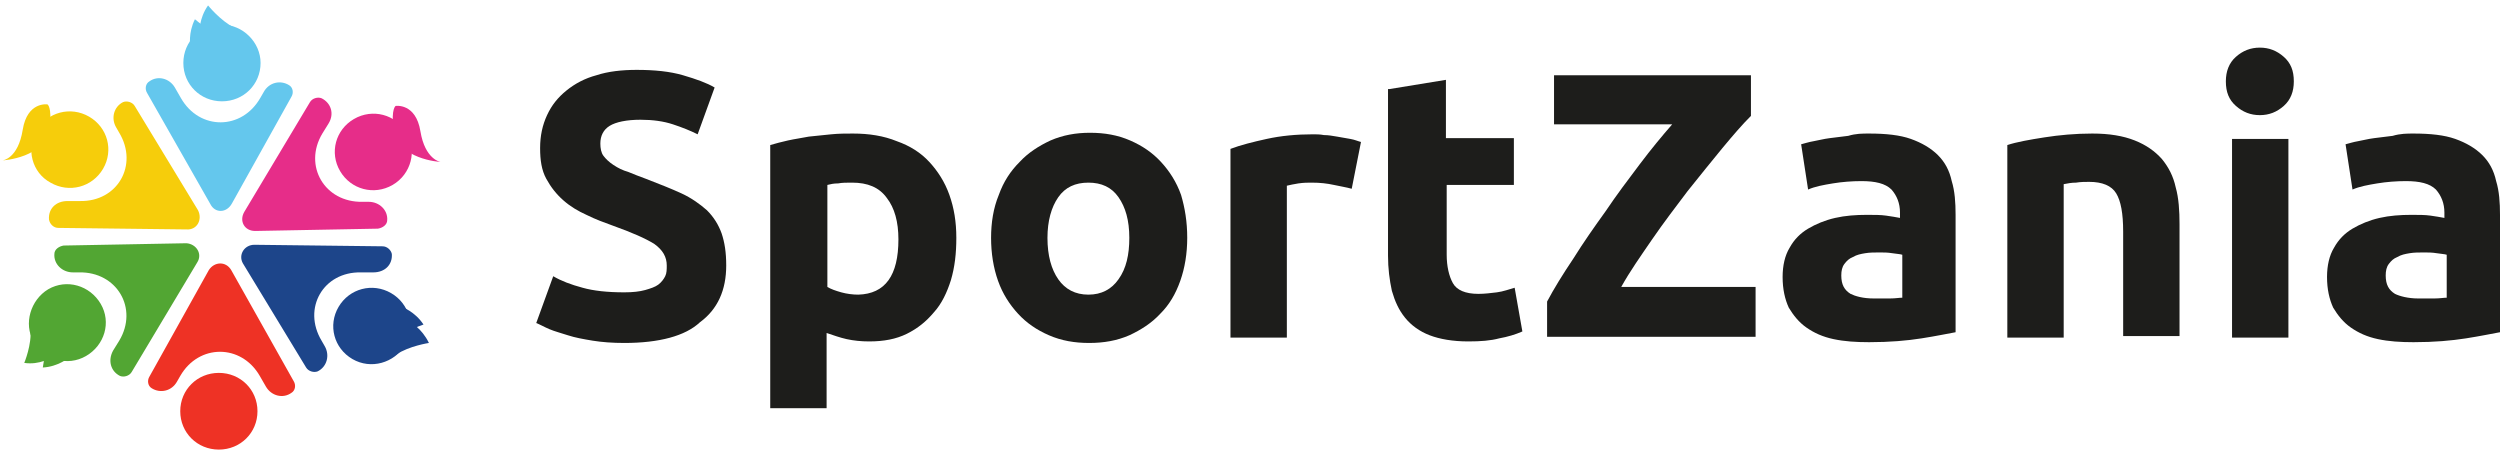 <svg width="201" height="37" viewBox="0 0 201 37" fill="none" xmlns="http://www.w3.org/2000/svg">
<path d="M16.914 16.411L11.823 7.468C11.636 7.16 11.698 6.728 12.009 6.543C12.692 6.049 13.623 6.296 14.058 7.036L14.555 7.9C16.044 10.49 19.459 10.49 20.949 7.838L21.198 7.406C21.632 6.604 22.564 6.419 23.247 6.851C23.557 7.036 23.619 7.468 23.433 7.776L18.652 16.349C18.218 17.151 17.286 17.151 16.914 16.411Z" fill="#64C7ED"/>
<path d="M20.95 5.063C20.95 6.789 19.584 8.146 17.845 8.146C16.107 8.146 14.741 6.789 14.741 5.063C14.741 3.336 16.107 1.979 17.845 1.979C19.522 1.979 20.95 3.397 20.95 5.063Z" fill="#64C7ED"/>
<path d="M16.728 0.437C16.728 0.437 17.721 1.67 18.839 2.226C19.894 2.719 16.045 2.596 16.045 2.596C16.045 2.596 15.983 1.485 16.728 0.437Z" fill="#64C7ED"/>
<path d="M15.672 1.547C15.672 1.547 17.597 3.212 18.777 3.151C19.956 3.089 15.3 3.706 15.3 3.706C15.3 3.706 15.114 2.657 15.672 1.547Z" fill="#64C7ED"/>
<path d="M19.645 17.028L24.923 8.208C25.109 7.9 25.544 7.776 25.854 7.9C26.599 8.27 26.91 9.133 26.413 9.935L25.916 10.737C24.364 13.327 26.102 16.288 29.145 16.226H29.642C30.511 16.226 31.194 16.904 31.131 17.706C31.131 18.076 30.759 18.323 30.387 18.384L20.515 18.57C19.646 18.57 19.211 17.768 19.645 17.028Z" fill="#E62D89"/>
<path d="M31.566 14.869C30.076 15.732 28.214 15.239 27.345 13.759C26.475 12.279 26.972 10.428 28.462 9.565C29.952 8.701 31.815 9.195 32.684 10.675C33.553 12.094 33.056 14.006 31.566 14.869Z" fill="#E62D89"/>
<path d="M20.453 19.68L30.759 19.803C31.131 19.803 31.442 20.111 31.504 20.42C31.566 21.283 30.945 21.9 30.014 21.9H29.02C25.978 21.838 24.302 24.799 25.854 27.389L26.102 27.821C26.537 28.561 26.289 29.486 25.544 29.856C25.233 29.98 24.799 29.856 24.612 29.548L19.521 21.16C19.149 20.482 19.645 19.68 20.453 19.68Z" fill="#1D458A"/>
<path d="M28.337 28.869C26.847 28.006 26.351 26.156 27.22 24.675C28.089 23.195 29.951 22.702 31.442 23.565C32.932 24.429 33.428 26.279 32.559 27.759C31.69 29.178 29.827 29.733 28.337 28.869Z" fill="#1D458A"/>
<path d="M34.484 27.574C34.484 27.574 32.87 27.821 31.876 28.499C30.945 29.178 32.994 25.909 32.994 25.909C32.994 25.909 33.925 26.402 34.484 27.574Z" fill="#1D458A"/>
<path d="M34.049 26.094C34.049 26.094 31.628 26.896 31.069 27.944C30.51 28.993 32.311 24.675 32.311 24.675C32.311 24.675 33.366 25.045 34.049 26.094Z" fill="#1D458A"/>
<path d="M18.59 21.715L23.619 30.658C23.805 30.966 23.743 31.398 23.433 31.583C22.75 32.077 21.819 31.83 21.384 31.09L20.887 30.226C19.397 27.636 15.982 27.636 14.492 30.226L14.244 30.658C13.809 31.46 12.878 31.645 12.195 31.213C11.885 31.028 11.823 30.596 12.009 30.288L16.79 21.715C17.224 21.037 18.155 20.975 18.59 21.715Z" fill="#EE3225"/>
<path d="M14.492 33.063C14.492 31.336 15.858 29.98 17.597 29.98C19.335 29.98 20.701 31.336 20.701 33.063C20.701 34.79 19.335 36.147 17.597 36.147C15.858 36.147 14.492 34.79 14.492 33.063Z" fill="#EE3225"/>
<path d="M15.858 21.098L10.581 29.918C10.395 30.226 9.96 30.35 9.649 30.226C8.904 29.856 8.656 28.993 9.091 28.191L9.587 27.389C11.14 24.799 9.401 21.838 6.359 21.9H5.862C4.993 21.9 4.31 21.222 4.372 20.42C4.372 20.05 4.745 19.803 5.117 19.741L14.989 19.556C15.796 19.618 16.293 20.42 15.858 21.098Z" fill="#52A633"/>
<path d="M3.875 23.257C5.365 22.393 7.227 22.948 8.097 24.429C8.966 25.909 8.407 27.759 6.917 28.623C5.427 29.486 3.564 28.931 2.695 27.451C1.888 26.032 2.447 24.12 3.875 23.257Z" fill="#52A633"/>
<path d="M1.951 29.178C1.951 29.178 2.571 27.698 2.447 26.464C2.323 25.292 4.124 28.746 4.124 28.746C4.124 28.746 3.192 29.363 1.951 29.178Z" fill="#52A633"/>
<path d="M3.441 29.548C3.441 29.548 3.937 27.019 3.316 26.032C2.696 25.046 5.552 28.746 5.552 28.746C5.552 28.746 4.682 29.486 3.441 29.548Z" fill="#52A633"/>
<path d="M14.989 18.446L4.683 18.323C4.31 18.323 4 18.015 3.938 17.644C3.876 16.781 4.497 16.164 5.428 16.164H6.421C9.463 16.226 11.14 13.265 9.588 10.675L9.339 10.243C8.905 9.503 9.153 8.578 9.898 8.208C10.209 8.085 10.643 8.208 10.829 8.516L15.921 16.904C16.293 17.644 15.858 18.508 14.989 18.446Z" fill="#F6CD0B"/>
<path d="M31.815 8.516C31.815 8.516 33.429 8.27 33.801 10.552C34.174 12.834 35.416 13.019 35.416 13.019C35.416 13.019 31.939 12.834 31.628 10.367C31.442 8.701 31.815 8.516 31.815 8.516Z" fill="#E62D89"/>
<path d="M4.062 14.684C5.552 15.547 7.415 15.054 8.284 13.574C9.153 12.094 8.656 10.243 7.166 9.38C5.676 8.516 3.814 9.01 2.944 10.49C2.075 11.97 2.572 13.882 4.062 14.684Z" fill="#F6CD0B"/>
<path d="M3.814 8.393C3.814 8.393 2.199 8.146 1.827 10.428C1.454 12.772 0.213 12.895 0.213 12.895C0.213 12.895 3.689 12.71 4 10.243C4.186 8.578 3.814 8.393 3.814 8.393Z" fill="#F6CD0B"/>
<path d="M50.192 23.504C50.875 23.504 51.434 23.442 51.869 23.319C52.303 23.195 52.676 23.072 52.924 22.887C53.172 22.702 53.359 22.455 53.483 22.208C53.607 21.962 53.607 21.653 53.607 21.345C53.607 20.666 53.297 20.111 52.614 19.618C51.931 19.186 50.813 18.693 49.261 18.138C48.578 17.891 47.895 17.644 47.15 17.274C46.467 16.966 45.846 16.596 45.288 16.102C44.729 15.609 44.294 15.054 43.922 14.376C43.549 13.697 43.425 12.895 43.425 11.909C43.425 10.922 43.611 10.058 43.984 9.257C44.356 8.455 44.853 7.838 45.536 7.283C46.219 6.728 47.026 6.296 47.957 6.049C48.889 5.741 50.006 5.618 51.186 5.618C52.614 5.618 53.855 5.741 54.911 6.049C55.966 6.358 56.836 6.666 57.456 7.036L56.091 10.798C55.47 10.49 54.849 10.243 54.104 9.997C53.359 9.75 52.49 9.627 51.496 9.627C50.379 9.627 49.509 9.812 49.013 10.12C48.516 10.428 48.268 10.922 48.268 11.539C48.268 11.909 48.33 12.279 48.516 12.525C48.702 12.772 48.951 13.019 49.323 13.265C49.696 13.512 50.068 13.697 50.503 13.82C50.937 14.006 51.434 14.191 51.931 14.376C53.048 14.807 53.98 15.177 54.787 15.547C55.594 15.918 56.277 16.411 56.836 16.904C57.394 17.459 57.767 18.076 58.015 18.755C58.264 19.495 58.388 20.297 58.388 21.345C58.388 23.319 57.705 24.86 56.277 25.909C55.097 27.019 52.986 27.574 50.192 27.574C49.261 27.574 48.392 27.512 47.647 27.389C46.902 27.266 46.219 27.142 45.66 26.957C45.101 26.772 44.605 26.649 44.17 26.464C43.735 26.279 43.425 26.094 43.114 25.971L44.48 22.208C45.101 22.578 45.908 22.887 46.84 23.134C47.709 23.38 48.827 23.504 50.192 23.504Z" fill="#1D1D1B"/>
<path d="M76.889 19.125C76.889 20.358 76.765 21.468 76.455 22.517C76.144 23.504 75.71 24.429 75.089 25.107C74.468 25.847 73.785 26.402 72.916 26.834C72.047 27.266 71.053 27.451 69.874 27.451C69.253 27.451 68.632 27.389 68.073 27.266C67.514 27.142 67.018 26.957 66.459 26.772V32.817H61.927V11.662C62.361 11.539 62.796 11.415 63.355 11.292C63.913 11.168 64.41 11.107 65.031 10.983C65.59 10.922 66.211 10.86 66.831 10.798C67.452 10.737 68.011 10.737 68.57 10.737C69.874 10.737 71.053 10.922 72.109 11.354C73.164 11.724 74.033 12.279 74.716 13.019C75.399 13.759 75.958 14.622 76.331 15.671C76.703 16.719 76.889 17.829 76.889 19.125ZM72.233 19.248C72.233 17.829 71.922 16.719 71.302 15.918C70.681 15.054 69.749 14.684 68.508 14.684C68.073 14.684 67.701 14.684 67.39 14.746C67.018 14.746 66.769 14.807 66.521 14.869V23.072C66.831 23.257 67.204 23.38 67.638 23.504C68.073 23.627 68.57 23.689 69.004 23.689C71.177 23.627 72.233 22.147 72.233 19.248Z" fill="#1D1D1B"/>
<path d="M95.453 19.125C95.453 20.358 95.267 21.53 94.895 22.578C94.522 23.627 94.025 24.49 93.28 25.23C92.597 25.971 91.728 26.526 90.797 26.957C89.804 27.389 88.748 27.574 87.569 27.574C86.389 27.574 85.333 27.389 84.34 26.957C83.347 26.526 82.54 25.971 81.856 25.23C81.174 24.49 80.615 23.627 80.242 22.578C79.87 21.53 79.683 20.358 79.683 19.125C79.683 17.891 79.87 16.719 80.304 15.671C80.677 14.622 81.236 13.759 81.981 13.019C82.664 12.279 83.533 11.724 84.464 11.292C85.457 10.86 86.513 10.675 87.631 10.675C88.81 10.675 89.866 10.86 90.859 11.292C91.852 11.724 92.659 12.279 93.343 13.019C94.025 13.759 94.584 14.622 94.957 15.671C95.267 16.719 95.453 17.829 95.453 19.125ZM90.797 19.125C90.797 17.706 90.487 16.658 89.928 15.856C89.369 15.054 88.562 14.684 87.506 14.684C86.451 14.684 85.644 15.054 85.085 15.856C84.526 16.658 84.216 17.768 84.216 19.125C84.216 20.543 84.526 21.653 85.085 22.455C85.644 23.257 86.451 23.689 87.506 23.689C88.562 23.689 89.369 23.257 89.928 22.455C90.549 21.592 90.797 20.482 90.797 19.125Z" fill="#1D1D1B"/>
<path d="M108.678 15.177C108.243 15.054 107.809 14.992 107.25 14.869C106.691 14.746 106.132 14.684 105.449 14.684C105.139 14.684 104.828 14.684 104.394 14.746C104.021 14.807 103.711 14.869 103.463 14.931V27.142H98.93V11.97C99.737 11.662 100.731 11.415 101.848 11.168C102.966 10.922 104.208 10.798 105.573 10.798C105.822 10.798 106.132 10.798 106.443 10.86C106.815 10.86 107.126 10.922 107.498 10.983C107.871 11.045 108.181 11.107 108.554 11.168C108.926 11.23 109.174 11.354 109.423 11.415L108.678 15.177Z" fill="#1D1D1B"/>
<path d="M111.72 7.16L116.252 6.419V11.107H121.716V14.869H116.314V20.482C116.314 21.407 116.501 22.208 116.811 22.764C117.122 23.319 117.805 23.627 118.86 23.627C119.357 23.627 119.853 23.565 120.35 23.504C120.847 23.442 121.343 23.257 121.778 23.134L122.399 26.649C121.84 26.896 121.219 27.081 120.536 27.204C119.853 27.389 119.046 27.451 118.053 27.451C116.811 27.451 115.756 27.266 114.949 26.957C114.141 26.649 113.458 26.156 112.962 25.539C112.465 24.922 112.155 24.244 111.906 23.38C111.72 22.517 111.596 21.592 111.596 20.543V7.16H111.72Z" fill="#1D1D1B"/>
<path d="M140.776 9.318C140.094 9.997 139.349 10.86 138.479 11.909C137.61 12.957 136.679 14.129 135.685 15.362C134.754 16.596 133.761 17.891 132.829 19.248C131.898 20.605 131.029 21.838 130.346 23.072H141.149V27.081H124.386V24.244C124.944 23.195 125.627 22.085 126.497 20.79C127.304 19.495 128.173 18.261 129.104 16.966C129.973 15.671 130.905 14.437 131.836 13.204C132.767 11.97 133.637 10.922 134.444 9.997H124.944V6.049H140.776V9.318Z" fill="#1D1D1B"/>
<path d="M150.275 10.737C151.641 10.737 152.759 10.86 153.628 11.168C154.497 11.477 155.242 11.909 155.801 12.464C156.36 13.019 156.732 13.697 156.919 14.561C157.167 15.362 157.229 16.288 157.229 17.274V26.711C156.546 26.834 155.677 27.019 154.497 27.204C153.318 27.389 151.952 27.512 150.275 27.512C149.22 27.512 148.289 27.451 147.419 27.266C146.55 27.081 145.867 26.772 145.246 26.341C144.626 25.909 144.191 25.354 143.818 24.737C143.508 24.059 143.322 23.257 143.322 22.27C143.322 21.345 143.508 20.543 143.881 19.926C144.253 19.248 144.75 18.755 145.371 18.384C145.991 18.015 146.737 17.706 147.544 17.521C148.351 17.336 149.22 17.274 150.089 17.274C150.71 17.274 151.207 17.274 151.641 17.336C152.076 17.398 152.448 17.459 152.759 17.521V17.089C152.759 16.349 152.511 15.732 152.076 15.239C151.579 14.746 150.772 14.561 149.655 14.561C148.91 14.561 148.102 14.622 147.357 14.746C146.612 14.869 145.929 14.992 145.371 15.239L144.812 11.6C145.06 11.539 145.433 11.415 145.805 11.354C146.178 11.292 146.612 11.168 147.109 11.107C147.606 11.045 148.102 10.983 148.599 10.922C149.22 10.737 149.717 10.737 150.275 10.737ZM150.648 23.997C151.083 23.997 151.517 23.997 151.952 23.997C152.386 23.997 152.697 23.935 152.945 23.935V20.482C152.759 20.42 152.511 20.42 152.138 20.358C151.766 20.297 151.455 20.297 151.145 20.297C150.71 20.297 150.338 20.297 149.965 20.358C149.592 20.42 149.282 20.482 148.972 20.666C148.661 20.79 148.475 20.975 148.289 21.222C148.102 21.468 148.04 21.777 148.04 22.147C148.04 22.887 148.289 23.319 148.785 23.627C149.158 23.812 149.779 23.997 150.648 23.997Z" fill="#1D1D1B"/>
<path d="M161.389 11.662C162.134 11.415 163.19 11.23 164.369 11.045C165.549 10.86 166.853 10.737 168.219 10.737C169.584 10.737 170.702 10.922 171.633 11.292C172.565 11.662 173.247 12.155 173.806 12.772C174.365 13.45 174.738 14.191 174.924 15.054C175.172 15.918 175.234 16.966 175.234 18.015V27.019H170.702V18.631C170.702 17.151 170.516 16.164 170.143 15.547C169.771 14.931 169.026 14.622 167.97 14.622C167.66 14.622 167.287 14.622 166.915 14.684C166.542 14.684 166.232 14.746 165.921 14.807V27.142H161.389V11.662Z" fill="#1D1D1B"/>
<path d="M184.423 6.543C184.423 7.345 184.175 8.023 183.616 8.516C183.057 9.01 182.436 9.257 181.691 9.257C180.946 9.257 180.325 9.01 179.767 8.516C179.208 8.023 178.959 7.406 178.959 6.543C178.959 5.741 179.208 5.063 179.767 4.569C180.325 4.076 180.946 3.829 181.691 3.829C182.436 3.829 183.057 4.076 183.616 4.569C184.175 5.063 184.423 5.679 184.423 6.543ZM183.988 27.142H179.456V11.168H183.988V27.142Z" fill="#1D1D1B"/>
<path d="M194.046 10.737C195.412 10.737 196.53 10.86 197.399 11.168C198.268 11.477 199.013 11.909 199.572 12.464C200.131 13.019 200.503 13.697 200.69 14.561C200.938 15.362 201 16.288 201 17.274V26.711C200.317 26.834 199.448 27.019 198.268 27.204C197.089 27.389 195.723 27.512 194.046 27.512C192.991 27.512 192.06 27.451 191.19 27.266C190.321 27.081 189.638 26.772 189.017 26.341C188.396 25.909 187.962 25.354 187.589 24.737C187.279 24.059 187.093 23.257 187.093 22.27C187.093 21.345 187.279 20.543 187.651 19.926C188.024 19.248 188.521 18.755 189.141 18.384C189.762 18.015 190.507 17.706 191.314 17.521C192.122 17.336 192.991 17.274 193.86 17.274C194.481 17.274 194.978 17.274 195.412 17.336C195.847 17.398 196.219 17.459 196.53 17.521V17.089C196.53 16.349 196.281 15.732 195.847 15.239C195.35 14.746 194.543 14.561 193.425 14.561C192.68 14.561 191.873 14.622 191.128 14.746C190.383 14.869 189.7 14.992 189.141 15.239L188.583 11.6C188.831 11.539 189.204 11.415 189.576 11.354C189.949 11.292 190.383 11.168 190.88 11.107C191.377 11.045 191.873 10.983 192.37 10.922C192.991 10.737 193.55 10.737 194.046 10.737ZM194.419 23.997C194.853 23.997 195.288 23.997 195.723 23.997C196.157 23.997 196.468 23.935 196.716 23.935V20.482C196.53 20.42 196.281 20.42 195.909 20.358C195.536 20.297 195.226 20.297 194.916 20.297C194.481 20.297 194.108 20.297 193.736 20.358C193.363 20.42 193.053 20.482 192.742 20.666C192.432 20.79 192.246 20.975 192.06 21.222C191.873 21.468 191.811 21.777 191.811 22.147C191.811 22.887 192.06 23.319 192.556 23.627C192.929 23.812 193.612 23.997 194.419 23.997Z" fill="#1D1D1B"/>
</svg>
